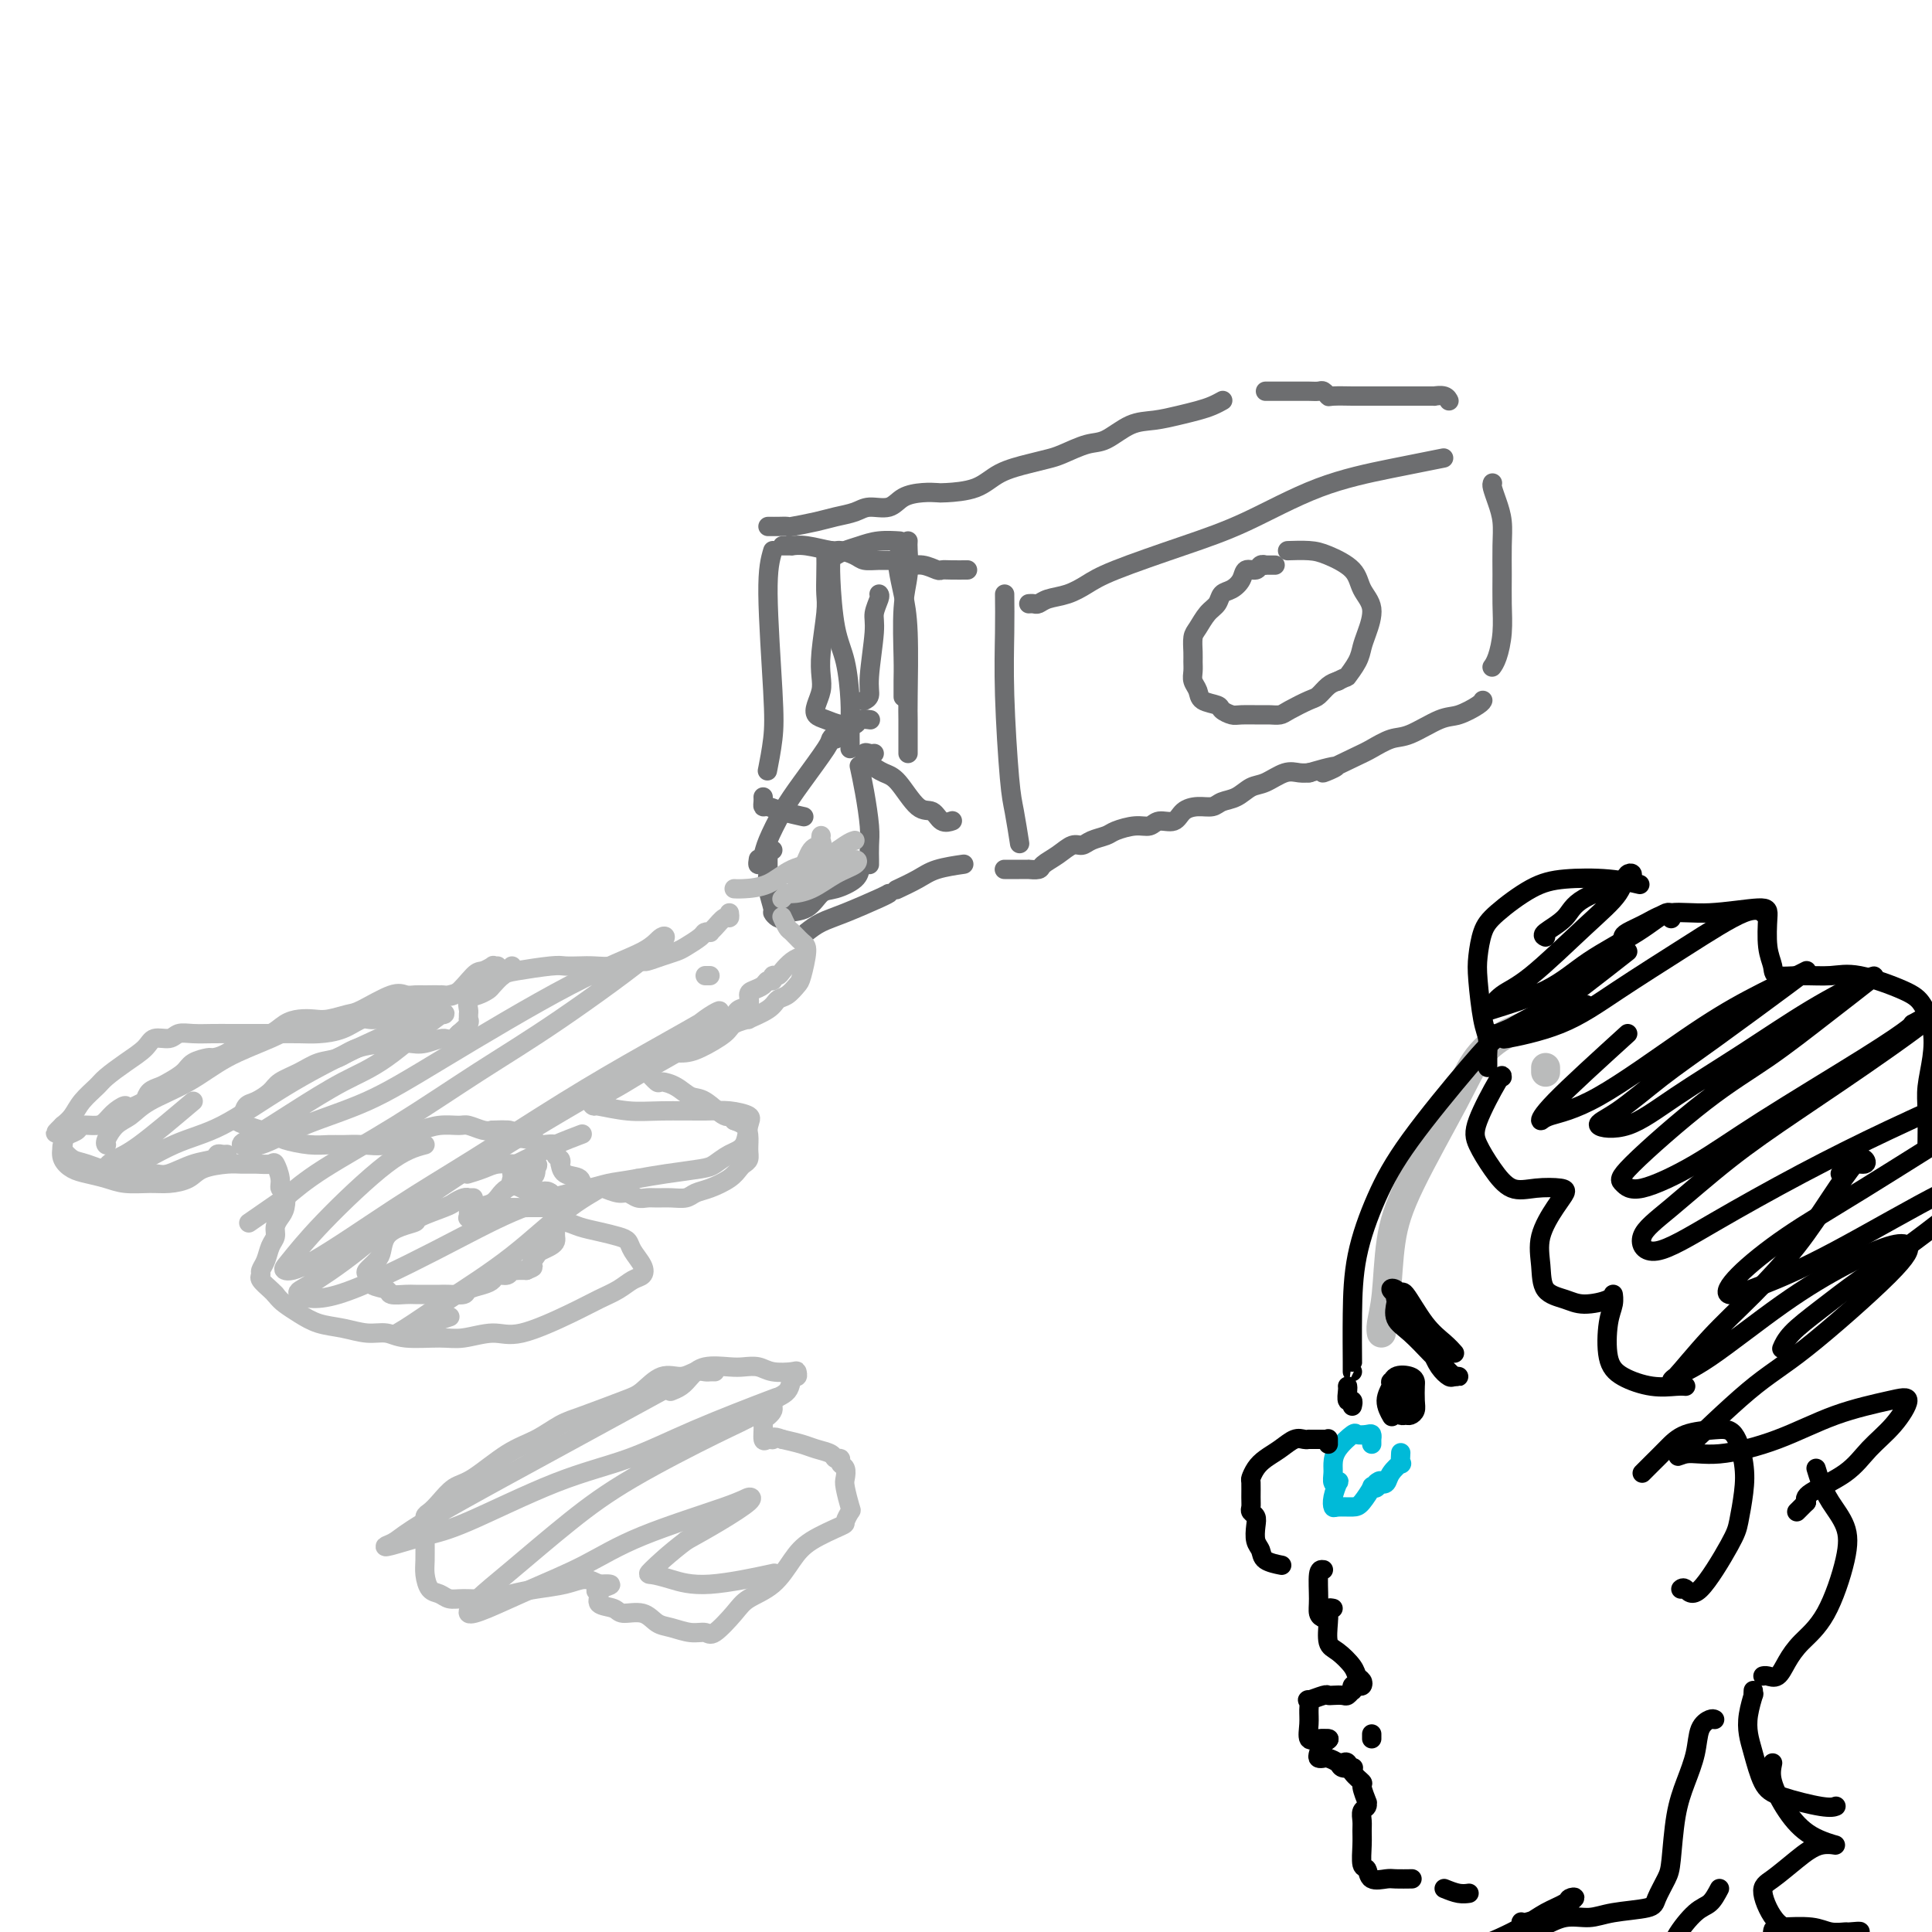 <svg viewBox='0 0 400 400' version='1.1' xmlns='http://www.w3.org/2000/svg' xmlns:xlink='http://www.w3.org/1999/xlink'><g fill='none' stroke='rgb(109,110,112)' stroke-width='4' stroke-linecap='round' stroke-linejoin='round'><path d='M160,114c-0.528,1.794 -1.056,3.589 -1,9c0.056,5.411 0.695,14.440 1,20c0.305,5.560 0.274,7.651 0,10c-0.274,2.349 -0.793,4.957 -1,6c-0.207,1.043 -0.104,0.522 0,0'/><path d='M173,153c0.116,-0.522 0.233,-1.044 0,-1c-0.233,0.044 -0.815,0.655 -1,1c-0.185,0.345 0.028,0.423 -1,2c-1.028,1.577 -3.299,4.652 -5,7c-1.701,2.348 -2.834,3.970 -4,6c-1.166,2.030 -2.365,4.466 -3,6c-0.635,1.534 -0.706,2.164 -1,3c-0.294,0.836 -0.810,1.879 -1,2c-0.190,0.121 -0.054,-0.680 0,-1c0.054,-0.320 0.027,-0.160 0,0'/><path d='M160,176c-0.423,-0.089 -0.845,-0.178 -1,0c-0.155,0.178 -0.041,0.624 0,1c0.041,0.376 0.010,0.683 0,1c-0.010,0.317 0.001,0.646 0,1c-0.001,0.354 -0.015,0.735 0,1c0.015,0.265 0.059,0.414 0,1c-0.059,0.586 -0.222,1.608 0,3c0.222,1.392 0.831,3.154 1,4c0.169,0.846 -0.100,0.776 0,1c0.100,0.224 0.568,0.743 1,1c0.432,0.257 0.827,0.252 1,0c0.173,-0.252 0.123,-0.753 1,-1c0.877,-0.247 2.680,-0.242 4,-1c1.320,-0.758 2.158,-2.281 3,-3c0.842,-0.719 1.690,-0.636 3,-1c1.310,-0.364 3.084,-1.175 4,-2c0.916,-0.825 0.976,-1.664 1,-2c0.024,-0.336 0.012,-0.168 0,0'/><path d='M180,179c0.006,-0.158 0.012,-0.316 0,-1c-0.012,-0.684 -0.042,-1.893 0,-3c0.042,-1.107 0.156,-2.111 0,-4c-0.156,-1.889 -0.580,-4.662 -1,-7c-0.420,-2.338 -0.834,-4.239 -1,-5c-0.166,-0.761 -0.083,-0.380 0,0'/><path d='M176,155c-0.016,-1.752 -0.033,-3.505 0,-5c0.033,-1.495 0.114,-2.734 0,-5c-0.114,-2.266 -0.423,-5.560 -1,-8c-0.577,-2.440 -1.423,-4.025 -2,-7c-0.577,-2.975 -0.886,-7.339 -1,-10c-0.114,-2.661 -0.033,-3.617 0,-4c0.033,-0.383 0.016,-0.191 0,0'/><path d='M173,115c0.594,-0.340 1.189,-0.679 2,-1c0.811,-0.321 1.839,-0.622 3,-1c1.161,-0.378 2.456,-0.833 4,-1c1.544,-0.167 3.339,-0.045 4,0c0.661,0.045 0.189,0.013 0,0c-0.189,-0.013 -0.094,-0.006 0,0'/><path d='M188,112c-0.030,0.419 -0.061,0.839 0,2c0.061,1.161 0.212,3.065 0,5c-0.212,1.935 -0.789,3.903 -1,7c-0.211,3.097 -0.057,7.325 0,10c0.057,2.675 0.015,3.797 0,5c-0.015,1.203 -0.004,2.487 0,3c0.004,0.513 0.002,0.257 0,0'/><path d='M158,165c0.015,0.303 0.029,0.607 0,1c-0.029,0.393 -0.102,0.876 0,1c0.102,0.124 0.378,-0.111 1,0c0.622,0.111 1.591,0.568 3,1c1.409,0.432 3.260,0.838 4,1c0.740,0.162 0.370,0.081 0,0'/><path d='M167,193c0.898,-0.702 1.796,-1.404 3,-2c1.204,-0.596 2.715,-1.088 5,-2c2.285,-0.912 5.346,-2.246 7,-3c1.654,-0.754 1.901,-0.930 2,-1c0.099,-0.070 0.049,-0.035 0,0'/><path d='M181,156c-0.299,0.046 -0.598,0.092 -1,0c-0.402,-0.092 -0.908,-0.322 -1,0c-0.092,0.322 0.230,1.194 1,2c0.770,0.806 1.988,1.544 3,2c1.012,0.456 1.820,0.630 3,2c1.180,1.370 2.733,3.936 4,5c1.267,1.064 2.247,0.625 3,1c0.753,0.375 1.280,1.562 2,2c0.720,0.438 1.634,0.125 2,0c0.366,-0.125 0.183,-0.063 0,0'/><path d='M186,184c-0.372,0.174 -0.743,0.348 0,0c0.743,-0.348 2.601,-1.217 4,-2c1.399,-0.783 2.338,-1.480 4,-2c1.662,-0.520 4.046,-0.863 5,-1c0.954,-0.137 0.477,-0.069 0,0'/><path d='M208,123c0.024,2.381 0.049,4.762 0,8c-0.049,3.238 -0.171,7.335 0,13c0.171,5.665 0.633,12.900 1,17c0.367,4.100 0.637,5.065 1,7c0.363,1.935 0.818,4.838 1,6c0.182,1.162 0.091,0.581 0,0'/><path d='M186,115c0.022,0.309 0.044,0.618 0,1c-0.044,0.382 -0.155,0.837 0,2c0.155,1.163 0.578,3.032 1,5c0.422,1.968 0.845,4.034 1,8c0.155,3.966 0.041,9.834 0,13c-0.041,3.166 -0.011,3.632 0,5c0.011,1.368 0.003,3.637 0,5c-0.003,1.363 -0.001,1.818 0,2c0.001,0.182 0.000,0.091 0,0'/><path d='M182,123c0.122,0.139 0.244,0.278 0,1c-0.244,0.722 -0.854,2.025 -1,3c-0.146,0.975 0.171,1.620 0,4c-0.171,2.380 -0.829,6.494 -1,9c-0.171,2.506 0.146,3.406 0,4c-0.146,0.594 -0.756,0.884 -1,1c-0.244,0.116 -0.122,0.058 0,0'/><path d='M172,114c-0.422,-0.020 -0.844,-0.039 -1,0c-0.156,0.039 -0.045,0.138 0,1c0.045,0.862 0.026,2.489 0,4c-0.026,1.511 -0.059,2.907 0,4c0.059,1.093 0.208,1.882 0,4c-0.208,2.118 -0.775,5.565 -1,8c-0.225,2.435 -0.107,3.856 0,5c0.107,1.144 0.205,2.009 0,3c-0.205,0.991 -0.713,2.109 -1,3c-0.287,0.891 -0.352,1.555 0,2c0.352,0.445 1.121,0.669 2,1c0.879,0.331 1.868,0.768 3,1c1.132,0.232 2.406,0.258 3,0c0.594,-0.258 0.506,-0.800 1,-1c0.494,-0.200 1.570,-0.057 2,0c0.430,0.057 0.215,0.029 0,0'/><path d='M162,113c0.295,0.002 0.590,0.005 1,0c0.410,-0.005 0.934,-0.016 1,0c0.066,0.016 -0.326,0.060 0,0c0.326,-0.060 1.371,-0.222 3,0c1.629,0.222 3.842,0.830 5,1c1.158,0.170 1.259,-0.098 2,0c0.741,0.098 2.120,0.561 3,1c0.880,0.439 1.260,0.854 2,1c0.740,0.146 1.839,0.024 3,0c1.161,-0.024 2.385,0.050 3,0c0.615,-0.050 0.623,-0.224 1,0c0.377,0.224 1.125,0.845 2,1c0.875,0.155 1.878,-0.154 3,0c1.122,0.154 2.364,0.773 3,1c0.636,0.227 0.665,0.061 1,0c0.335,-0.061 0.975,-0.016 2,0c1.025,0.016 2.436,0.005 3,0c0.564,-0.005 0.282,-0.002 0,0'/><path d='M159,109c0.436,0.000 0.873,0.001 1,0c0.127,-0.001 -0.055,-0.003 0,0c0.055,0.003 0.348,0.012 1,0c0.652,-0.012 1.662,-0.044 2,0c0.338,0.044 0.004,0.165 1,0c0.996,-0.165 3.324,-0.617 5,-1c1.676,-0.383 2.702,-0.698 4,-1c1.298,-0.302 2.868,-0.592 4,-1c1.132,-0.408 1.827,-0.932 3,-1c1.173,-0.068 2.825,0.322 4,0c1.175,-0.322 1.875,-1.355 3,-2c1.125,-0.645 2.676,-0.900 4,-1c1.324,-0.100 2.423,-0.044 3,0c0.577,0.044 0.633,0.075 2,0c1.367,-0.075 4.044,-0.257 6,-1c1.956,-0.743 3.191,-2.049 5,-3c1.809,-0.951 4.191,-1.548 6,-2c1.809,-0.452 3.046,-0.759 4,-1c0.954,-0.241 1.626,-0.418 3,-1c1.374,-0.582 3.452,-1.571 5,-2c1.548,-0.429 2.567,-0.300 4,-1c1.433,-0.700 3.279,-2.229 5,-3c1.721,-0.771 3.316,-0.785 5,-1c1.684,-0.215 3.457,-0.632 5,-1c1.543,-0.368 2.857,-0.686 4,-1c1.143,-0.314 2.115,-0.623 3,-1c0.885,-0.377 1.681,-0.822 2,-1c0.319,-0.178 0.159,-0.089 0,0'/><path d='M213,125c0.345,-0.025 0.689,-0.051 1,0c0.311,0.051 0.588,0.178 1,0c0.412,-0.178 0.958,-0.662 2,-1c1.042,-0.338 2.578,-0.530 4,-1c1.422,-0.470 2.729,-1.217 4,-2c1.271,-0.783 2.505,-1.603 6,-3c3.495,-1.397 9.249,-3.373 14,-5c4.751,-1.627 8.497,-2.906 13,-5c4.503,-2.094 9.764,-5.005 15,-7c5.236,-1.995 10.448,-3.076 15,-4c4.552,-0.924 8.443,-1.693 10,-2c1.557,-0.307 0.778,-0.154 0,0'/><path d='M208,180c0.019,0.000 0.037,0.000 0,0c-0.037,-0.000 -0.131,-0.000 0,0c0.131,0.000 0.487,0.001 1,0c0.513,-0.001 1.182,-0.002 2,0c0.818,0.002 1.783,0.009 2,0c0.217,-0.009 -0.314,-0.035 0,0c0.314,0.035 1.474,0.129 2,0c0.526,-0.129 0.419,-0.482 1,-1c0.581,-0.518 1.851,-1.199 3,-2c1.149,-0.801 2.179,-1.720 3,-2c0.821,-0.280 1.434,0.079 2,0c0.566,-0.079 1.086,-0.594 2,-1c0.914,-0.406 2.222,-0.701 3,-1c0.778,-0.299 1.027,-0.600 2,-1c0.973,-0.400 2.668,-0.898 4,-1c1.332,-0.102 2.299,0.193 3,0c0.701,-0.193 1.136,-0.874 2,-1c0.864,-0.126 2.156,0.303 3,0c0.844,-0.303 1.240,-1.337 2,-2c0.760,-0.663 1.883,-0.955 3,-1c1.117,-0.045 2.226,0.158 3,0c0.774,-0.158 1.211,-0.677 2,-1c0.789,-0.323 1.930,-0.451 3,-1c1.070,-0.549 2.070,-1.520 3,-2c0.930,-0.480 1.791,-0.468 3,-1c1.209,-0.532 2.767,-1.606 4,-2c1.233,-0.394 2.140,-0.106 3,0c0.860,0.106 1.674,0.030 2,0c0.326,-0.030 0.163,-0.015 0,0'/><path d='M271,160c10.112,-2.936 3.893,-0.276 3,0c-0.893,0.276 3.542,-1.832 6,-3c2.458,-1.168 2.939,-1.397 4,-2c1.061,-0.603 2.701,-1.580 4,-2c1.299,-0.420 2.257,-0.284 4,-1c1.743,-0.716 4.271,-2.283 6,-3c1.729,-0.717 2.659,-0.584 4,-1c1.341,-0.416 3.092,-1.381 4,-2c0.908,-0.619 0.974,-0.891 1,-1c0.026,-0.109 0.013,-0.054 0,0'/><path d='M262,81c0.333,-0.000 0.666,-0.000 1,0c0.334,0.000 0.670,0.000 1,0c0.330,-0.000 0.654,-0.000 1,0c0.346,0.000 0.712,0.000 1,0c0.288,-0.000 0.497,-0.001 1,0c0.503,0.001 1.302,0.004 2,0c0.698,-0.004 1.297,-0.015 2,0c0.703,0.015 1.509,0.057 2,0c0.491,-0.057 0.666,-0.211 1,0c0.334,0.211 0.828,0.789 1,1c0.172,0.211 0.022,0.057 1,0c0.978,-0.057 3.085,-0.015 4,0c0.915,0.015 0.640,0.004 1,0c0.360,-0.004 1.357,-0.001 2,0c0.643,0.001 0.932,0.000 1,0c0.068,-0.000 -0.084,-0.000 0,0c0.084,0.000 0.404,0.000 1,0c0.596,-0.000 1.469,-0.000 2,0c0.531,0.000 0.720,0.000 1,0c0.280,-0.000 0.652,-0.000 1,0c0.348,0.000 0.673,0.000 1,0c0.327,-0.000 0.656,-0.000 1,0c0.344,0.000 0.703,0.000 1,0c0.297,-0.000 0.531,-0.001 1,0c0.469,0.001 1.173,0.004 2,0c0.827,-0.004 1.777,-0.015 2,0c0.223,0.015 -0.280,0.056 0,0c0.280,-0.056 1.345,-0.207 2,0c0.655,0.207 0.902,0.774 1,1c0.098,0.226 0.049,0.113 0,0'/><path d='M309,100c-0.083,0.174 -0.166,0.348 0,1c0.166,0.652 0.580,1.782 1,3c0.420,1.218 0.845,2.523 1,4c0.155,1.477 0.039,3.127 0,5c-0.039,1.873 0.000,3.970 0,6c0.000,2.030 -0.039,3.994 0,6c0.039,2.006 0.155,4.053 0,6c-0.155,1.947 -0.580,3.793 -1,5c-0.420,1.207 -0.834,1.773 -1,2c-0.166,0.227 -0.083,0.113 0,0'/><path d='M264,117c-0.302,0.002 -0.605,0.005 -1,0c-0.395,-0.005 -0.883,-0.017 -1,0c-0.117,0.017 0.138,0.063 0,0c-0.138,-0.063 -0.670,-0.234 -1,0c-0.330,0.234 -0.460,0.874 -1,1c-0.540,0.126 -1.492,-0.261 -2,0c-0.508,0.261 -0.573,1.171 -1,2c-0.427,0.829 -1.217,1.577 -2,2c-0.783,0.423 -1.558,0.521 -2,1c-0.442,0.479 -0.549,1.339 -1,2c-0.451,0.661 -1.245,1.121 -2,2c-0.755,0.879 -1.470,2.175 -2,3c-0.530,0.825 -0.875,1.180 -1,2c-0.125,0.820 -0.030,2.106 0,3c0.030,0.894 -0.005,1.395 0,2c0.005,0.605 0.051,1.314 0,2c-0.051,0.686 -0.197,1.349 0,2c0.197,0.651 0.739,1.288 1,2c0.261,0.712 0.242,1.497 1,2c0.758,0.503 2.294,0.723 3,1c0.706,0.277 0.584,0.610 1,1c0.416,0.390 1.372,0.837 2,1c0.628,0.163 0.929,0.042 2,0c1.071,-0.042 2.913,-0.004 4,0c1.087,0.004 1.418,-0.025 2,0c0.582,0.025 1.416,0.105 2,0c0.584,-0.105 0.919,-0.396 2,-1c1.081,-0.604 2.908,-1.523 4,-2c1.092,-0.477 1.448,-0.513 2,-1c0.552,-0.487 1.301,-1.425 2,-2c0.699,-0.575 1.350,-0.788 2,-1'/><path d='M277,141c2.202,-1.168 1.706,-0.588 2,-1c0.294,-0.412 1.379,-1.817 2,-3c0.621,-1.183 0.780,-2.143 1,-3c0.220,-0.857 0.502,-1.609 1,-3c0.498,-1.391 1.212,-3.420 1,-5c-0.212,-1.580 -1.350,-2.711 -2,-4c-0.650,-1.289 -0.812,-2.738 -2,-4c-1.188,-1.262 -3.401,-2.338 -5,-3c-1.599,-0.662 -2.584,-0.909 -4,-1c-1.416,-0.091 -3.262,-0.026 -4,0c-0.738,0.026 -0.369,0.013 0,0'/></g>
<g fill='none' stroke='rgb(186,187,187)' stroke-width='4' stroke-linecap='round' stroke-linejoin='round'><path d='M151,189c0.061,0.475 0.122,0.951 0,1c-0.122,0.049 -0.429,-0.327 -1,0c-0.571,0.327 -1.408,1.358 -2,2c-0.592,0.642 -0.939,0.897 -1,1c-0.061,0.103 0.164,0.055 0,0c-0.164,-0.055 -0.718,-0.117 -1,0c-0.282,0.117 -0.293,0.413 -1,1c-0.707,0.587 -2.111,1.464 -3,2c-0.889,0.536 -1.263,0.732 -2,1c-0.737,0.268 -1.836,0.607 -3,1c-1.164,0.393 -2.393,0.841 -3,1c-0.607,0.159 -0.592,0.028 -1,0c-0.408,-0.028 -1.239,0.045 -2,0c-0.761,-0.045 -1.454,-0.208 -2,0c-0.546,0.208 -0.946,0.787 -2,1c-1.054,0.213 -2.761,0.060 -4,0c-1.239,-0.060 -2.008,-0.028 -3,0c-0.992,0.028 -2.206,0.053 -3,0c-0.794,-0.053 -1.168,-0.183 -3,0c-1.832,0.183 -5.123,0.679 -7,1c-1.877,0.321 -2.339,0.466 -3,1c-0.661,0.534 -1.522,1.456 -2,2c-0.478,0.544 -0.573,0.709 -1,1c-0.427,0.291 -1.186,0.709 -2,1c-0.814,0.291 -1.683,0.456 -2,1c-0.317,0.544 -0.084,1.469 0,2c0.084,0.531 0.017,0.670 0,1c-0.017,0.330 0.016,0.851 0,1c-0.016,0.149 -0.081,-0.075 0,0c0.081,0.075 0.309,0.450 0,1c-0.309,0.550 -1.154,1.275 -2,2'/><path d='M95,214c-1.871,2.022 -2.048,1.077 -3,1c-0.952,-0.077 -2.677,0.713 -4,1c-1.323,0.287 -2.243,0.070 -3,0c-0.757,-0.070 -1.349,0.008 -2,0c-0.651,-0.008 -1.359,-0.101 -3,0c-1.641,0.101 -4.215,0.397 -6,1c-1.785,0.603 -2.781,1.512 -4,2c-1.219,0.488 -2.662,0.554 -4,1c-1.338,0.446 -2.572,1.270 -4,2c-1.428,0.730 -3.050,1.365 -4,2c-0.950,0.635 -1.226,1.269 -2,2c-0.774,0.731 -2.044,1.558 -3,2c-0.956,0.442 -1.596,0.500 -2,1c-0.404,0.500 -0.571,1.444 -1,2c-0.429,0.556 -1.121,0.726 -1,1c0.121,0.274 1.053,0.652 2,1c0.947,0.348 1.909,0.668 3,1c1.091,0.332 2.311,0.678 3,1c0.689,0.322 0.847,0.622 2,1c1.153,0.378 3.301,0.835 5,1c1.699,0.165 2.948,0.037 4,0c1.052,-0.037 1.908,0.015 3,0c1.092,-0.015 2.419,-0.099 4,0c1.581,0.099 3.414,0.381 5,0c1.586,-0.381 2.924,-1.423 4,-2c1.076,-0.577 1.892,-0.687 3,-1c1.108,-0.313 2.510,-0.830 4,-1c1.490,-0.170 3.070,0.006 4,0c0.930,-0.006 1.212,-0.194 2,0c0.788,0.194 2.082,0.770 3,1c0.918,0.230 1.459,0.115 2,0'/><path d='M102,234c6.274,-0.280 2.958,0.520 3,1c0.042,0.480 3.441,0.639 5,1c1.559,0.361 1.279,0.924 2,1c0.721,0.076 2.442,-0.335 3,0c0.558,0.335 -0.046,1.417 0,2c0.046,0.583 0.741,0.666 1,1c0.259,0.334 0.080,0.920 0,1c-0.080,0.080 -0.063,-0.346 0,0c0.063,0.346 0.172,1.465 1,2c0.828,0.535 2.375,0.487 3,1c0.625,0.513 0.327,1.586 1,2c0.673,0.414 2.316,0.167 3,0c0.684,-0.167 0.410,-0.255 1,0c0.590,0.255 2.044,0.853 3,1c0.956,0.147 1.414,-0.157 2,0c0.586,0.157 1.302,0.775 2,1c0.698,0.225 1.380,0.057 2,0c0.620,-0.057 1.179,-0.003 2,0c0.821,0.003 1.904,-0.043 3,0c1.096,0.043 2.206,0.177 3,0c0.794,-0.177 1.273,-0.663 2,-1c0.727,-0.337 1.701,-0.523 3,-1c1.299,-0.477 2.922,-1.243 4,-2c1.078,-0.757 1.610,-1.505 2,-2c0.390,-0.495 0.638,-0.738 1,-1c0.362,-0.262 0.837,-0.543 1,-1c0.163,-0.457 0.013,-1.092 0,-2c-0.013,-0.908 0.112,-2.091 0,-3c-0.112,-0.909 -0.461,-1.546 -1,-2c-0.539,-0.454 -1.270,-0.727 -2,-1'/><path d='M152,232c-0.713,-1.291 -0.997,-0.518 -2,-1c-1.003,-0.482 -2.726,-2.218 -4,-3c-1.274,-0.782 -2.099,-0.608 -3,-1c-0.901,-0.392 -1.877,-1.348 -3,-2c-1.123,-0.652 -2.391,-1.001 -3,-1c-0.609,0.001 -0.557,0.350 -1,0c-0.443,-0.350 -1.380,-1.399 -2,-2c-0.620,-0.601 -0.922,-0.753 -1,-1c-0.078,-0.247 0.068,-0.588 0,-1c-0.068,-0.412 -0.351,-0.896 0,-1c0.351,-0.104 1.338,0.173 2,0c0.662,-0.173 1.001,-0.795 2,-1c0.999,-0.205 2.658,0.008 4,0c1.342,-0.008 2.366,-0.235 4,-1c1.634,-0.765 3.877,-2.067 5,-3c1.123,-0.933 1.126,-1.497 2,-2c0.874,-0.503 2.618,-0.946 3,-1c0.382,-0.054 -0.598,0.280 0,0c0.598,-0.280 2.776,-1.174 4,-2c1.224,-0.826 1.495,-1.584 2,-2c0.505,-0.416 1.244,-0.492 2,-1c0.756,-0.508 1.530,-1.450 2,-2c0.470,-0.550 0.635,-0.710 1,-2c0.365,-1.290 0.931,-3.712 1,-5c0.069,-1.288 -0.360,-1.442 -1,-2c-0.640,-0.558 -1.491,-1.521 -2,-2c-0.509,-0.479 -0.675,-0.475 -1,-1c-0.325,-0.525 -0.807,-1.579 -1,-2c-0.193,-0.421 -0.096,-0.211 0,0'/><path d='M98,248c-0.438,-0.007 -0.876,-0.014 -1,0c-0.124,0.014 0.068,0.049 0,0c-0.068,-0.049 -0.394,-0.182 -1,0c-0.606,0.182 -1.491,0.678 -2,1c-0.509,0.322 -0.640,0.469 -2,1c-1.360,0.531 -3.947,1.444 -5,2c-1.053,0.556 -0.571,0.753 -1,1c-0.429,0.247 -1.769,0.542 -3,1c-1.231,0.458 -2.355,1.077 -3,2c-0.645,0.923 -0.813,2.149 -1,3c-0.187,0.851 -0.393,1.327 -1,2c-0.607,0.673 -1.615,1.543 -2,2c-0.385,0.457 -0.146,0.501 0,1c0.146,0.499 0.198,1.454 1,2c0.802,0.546 2.354,0.682 3,1c0.646,0.318 0.386,0.817 1,1c0.614,0.183 2.103,0.049 3,0c0.897,-0.049 1.204,-0.012 2,0c0.796,0.012 2.081,0.000 3,0c0.919,-0.000 1.471,0.011 2,0c0.529,-0.011 1.035,-0.044 2,0c0.965,0.044 2.390,0.165 3,0c0.610,-0.165 0.405,-0.618 1,-1c0.595,-0.382 1.990,-0.695 3,-1c1.010,-0.305 1.634,-0.604 2,-1c0.366,-0.396 0.475,-0.891 1,-1c0.525,-0.109 1.467,0.167 2,0c0.533,-0.167 0.658,-0.777 1,-1c0.342,-0.223 0.900,-0.060 1,0c0.100,0.060 -0.257,0.017 0,0c0.257,-0.017 1.129,-0.009 2,0'/><path d='M109,263c2.186,-0.891 1.150,-0.620 1,-1c-0.150,-0.380 0.587,-1.411 1,-2c0.413,-0.589 0.503,-0.736 1,-1c0.497,-0.264 1.401,-0.646 2,-1c0.599,-0.354 0.892,-0.679 1,-1c0.108,-0.321 0.030,-0.636 0,-1c-0.030,-0.364 -0.014,-0.777 0,-1c0.014,-0.223 0.025,-0.256 0,-1c-0.025,-0.744 -0.086,-2.199 0,-3c0.086,-0.801 0.319,-0.947 0,-1c-0.319,-0.053 -1.191,-0.011 -2,0c-0.809,0.011 -1.555,-0.007 -3,0c-1.445,0.007 -3.588,0.041 -5,0c-1.412,-0.041 -2.091,-0.157 -3,0c-0.909,0.157 -2.047,0.589 -3,1c-0.953,0.411 -1.720,0.803 -2,1c-0.280,0.197 -0.072,0.201 0,0c0.072,-0.201 0.009,-0.606 0,-1c-0.009,-0.394 0.035,-0.778 1,-1c0.965,-0.222 2.850,-0.284 4,-1c1.150,-0.716 1.564,-2.087 3,-3c1.436,-0.913 3.892,-1.370 5,-2c1.108,-0.630 0.867,-1.434 1,-2c0.133,-0.566 0.641,-0.894 0,-1c-0.641,-0.106 -2.431,0.010 -4,0c-1.569,-0.010 -2.918,-0.146 -4,0c-1.082,0.146 -1.898,0.575 -3,1c-1.102,0.425 -2.489,0.845 -3,1c-0.511,0.155 -0.146,0.044 0,0c0.146,-0.044 0.073,-0.022 0,0'/><path d='M106,200c-0.763,0.847 -1.526,1.694 -2,2c-0.474,0.306 -0.659,0.071 -1,0c-0.341,-0.071 -0.839,0.022 -1,0c-0.161,-0.022 0.013,-0.160 0,0c-0.013,0.160 -0.215,0.617 -1,1c-0.785,0.383 -2.153,0.691 -3,1c-0.847,0.309 -1.171,0.618 -2,1c-0.829,0.382 -2.161,0.835 -3,1c-0.839,0.165 -1.183,0.041 -2,0c-0.817,-0.041 -2.106,-0.001 -3,0c-0.894,0.001 -1.392,-0.039 -2,0c-0.608,0.039 -1.324,0.158 -2,0c-0.676,-0.158 -1.311,-0.592 -3,0c-1.689,0.592 -4.433,2.211 -6,3c-1.567,0.789 -1.956,0.749 -3,1c-1.044,0.251 -2.743,0.792 -4,1c-1.257,0.208 -2.071,0.081 -3,0c-0.929,-0.081 -1.974,-0.117 -3,0c-1.026,0.117 -2.033,0.385 -3,1c-0.967,0.615 -1.892,1.576 -3,2c-1.108,0.424 -2.398,0.312 -4,1c-1.602,0.688 -3.516,2.176 -5,3c-1.484,0.824 -2.537,0.984 -3,1c-0.463,0.016 -0.336,-0.112 -1,0c-0.664,0.112 -2.118,0.463 -3,1c-0.882,0.537 -1.192,1.260 -2,2c-0.808,0.740 -2.113,1.497 -3,2c-0.887,0.503 -1.354,0.751 -2,1c-0.646,0.249 -1.470,0.500 -2,1c-0.530,0.500 -0.765,1.250 -1,2'/><path d='M30,228c-5.298,2.669 -4.043,1.341 -4,1c0.043,-0.341 -1.125,0.304 -2,1c-0.875,0.696 -1.456,1.443 -2,2c-0.544,0.557 -1.049,0.922 -2,1c-0.951,0.078 -2.346,-0.133 -3,0c-0.654,0.133 -0.567,0.610 -1,1c-0.433,0.390 -1.386,0.695 -2,1c-0.614,0.305 -0.891,0.611 -1,1c-0.109,0.389 -0.051,0.863 0,1c0.051,0.137 0.096,-0.061 0,0c-0.096,0.061 -0.333,0.381 0,1c0.333,0.619 1.237,1.539 2,2c0.763,0.461 1.385,0.465 3,1c1.615,0.535 4.224,1.601 6,2c1.776,0.399 2.721,0.132 4,0c1.279,-0.132 2.892,-0.130 4,0c1.108,0.130 1.711,0.389 3,0c1.289,-0.389 3.263,-1.425 5,-2c1.737,-0.575 3.236,-0.690 4,-1c0.764,-0.310 0.792,-0.815 1,-1c0.208,-0.185 0.594,-0.050 1,0c0.406,0.050 0.830,0.014 1,0c0.170,-0.014 0.085,-0.007 0,0'/><path d='M103,200c-0.474,0.031 -0.949,0.062 -1,0c-0.051,-0.062 0.321,-0.219 0,0c-0.321,0.219 -1.334,0.812 -2,1c-0.666,0.188 -0.983,-0.029 -2,1c-1.017,1.029 -2.734,3.303 -4,4c-1.266,0.697 -2.081,-0.183 -3,0c-0.919,0.183 -1.942,1.429 -3,2c-1.058,0.571 -2.152,0.468 -4,1c-1.848,0.532 -4.450,1.698 -6,2c-1.550,0.302 -2.049,-0.259 -3,0c-0.951,0.259 -2.353,1.337 -4,2c-1.647,0.663 -3.539,0.910 -5,1c-1.461,0.090 -2.490,0.024 -4,0c-1.510,-0.024 -3.499,-0.006 -5,0c-1.501,0.006 -2.514,0.001 -4,0c-1.486,-0.001 -3.447,0.004 -5,0c-1.553,-0.004 -2.699,-0.017 -4,0c-1.301,0.017 -2.756,0.062 -4,0c-1.244,-0.062 -2.278,-0.232 -3,0c-0.722,0.232 -1.132,0.867 -2,1c-0.868,0.133 -2.195,-0.236 -3,0c-0.805,0.236 -1.087,1.077 -2,2c-0.913,0.923 -2.457,1.928 -4,3c-1.543,1.072 -3.085,2.213 -4,3c-0.915,0.787 -1.204,1.221 -2,2c-0.796,0.779 -2.099,1.902 -3,3c-0.901,1.098 -1.400,2.171 -2,3c-0.600,0.829 -1.300,1.415 -2,2'/><path d='M13,233c-2.946,2.870 -0.809,1.045 0,1c0.809,-0.045 0.292,1.689 0,3c-0.292,1.311 -0.358,2.197 0,3c0.358,0.803 1.141,1.521 2,2c0.859,0.479 1.793,0.717 3,1c1.207,0.283 2.687,0.610 4,1c1.313,0.390 2.460,0.844 4,1c1.540,0.156 3.473,0.014 5,0c1.527,-0.014 2.649,0.102 4,0c1.351,-0.102 2.931,-0.420 4,-1c1.069,-0.580 1.628,-1.423 3,-2c1.372,-0.577 3.558,-0.889 5,-1c1.442,-0.111 2.142,-0.020 3,0c0.858,0.020 1.875,-0.030 3,0c1.125,0.030 2.358,0.139 3,0c0.642,-0.139 0.695,-0.525 1,0c0.305,0.525 0.864,1.961 1,3c0.136,1.039 -0.150,1.682 0,2c0.150,0.318 0.734,0.312 1,1c0.266,0.688 0.212,2.070 0,3c-0.212,0.930 -0.581,1.407 -1,2c-0.419,0.593 -0.887,1.300 -1,2c-0.113,0.700 0.128,1.392 0,2c-0.128,0.608 -0.624,1.132 -1,2c-0.376,0.868 -0.630,2.082 -1,3c-0.370,0.918 -0.856,1.542 -1,2c-0.144,0.458 0.054,0.752 0,1c-0.054,0.248 -0.361,0.451 0,1c0.361,0.549 1.389,1.442 2,2c0.611,0.558 0.806,0.779 1,1'/><path d='M57,268c0.783,0.980 1.241,1.429 2,2c0.759,0.571 1.820,1.262 3,2c1.180,0.738 2.479,1.522 4,2c1.521,0.478 3.264,0.650 5,1c1.736,0.350 3.466,0.880 5,1c1.534,0.120 2.871,-0.169 4,0c1.129,0.169 2.050,0.795 4,1c1.950,0.205 4.930,-0.010 7,0c2.070,0.010 3.232,0.245 5,0c1.768,-0.245 4.143,-0.971 6,-1c1.857,-0.029 3.197,0.641 6,0c2.803,-0.641 7.070,-2.591 10,-4c2.930,-1.409 4.524,-2.277 6,-3c1.476,-0.723 2.833,-1.299 4,-2c1.167,-0.701 2.142,-1.525 3,-2c0.858,-0.475 1.599,-0.599 2,-1c0.401,-0.401 0.464,-1.077 0,-2c-0.464,-0.923 -1.454,-2.092 -2,-3c-0.546,-0.908 -0.649,-1.554 -1,-2c-0.351,-0.446 -0.949,-0.693 -2,-1c-1.051,-0.307 -2.555,-0.674 -4,-1c-1.445,-0.326 -2.832,-0.612 -4,-1c-1.168,-0.388 -2.117,-0.878 -3,-1c-0.883,-0.122 -1.701,0.126 -2,0c-0.299,-0.126 -0.080,-0.625 0,-1c0.080,-0.375 0.022,-0.625 0,-1c-0.022,-0.375 -0.009,-0.874 0,-1c0.009,-0.126 0.013,0.121 0,0c-0.013,-0.121 -0.042,-0.609 0,-1c0.042,-0.391 0.155,-0.683 0,-1c-0.155,-0.317 -0.577,-0.658 -1,-1'/><path d='M114,247c-0.994,-0.880 -1.979,-0.081 -3,0c-1.021,0.081 -2.078,-0.556 -3,-1c-0.922,-0.444 -1.711,-0.696 -2,-1c-0.289,-0.304 -0.079,-0.662 0,-1c0.079,-0.338 0.028,-0.656 0,-1c-0.028,-0.344 -0.031,-0.712 0,-1c0.031,-0.288 0.097,-0.494 1,-1c0.903,-0.506 2.644,-1.311 4,-2c1.356,-0.689 2.327,-1.262 4,-2c1.673,-0.738 4.050,-1.639 5,-2c0.950,-0.361 0.475,-0.180 0,0'/><path d='M22,237c-0.011,-0.009 -0.022,-0.018 0,0c0.022,0.018 0.077,0.063 0,0c-0.077,-0.063 -0.288,-0.234 0,-1c0.288,-0.766 1.073,-2.126 2,-3c0.927,-0.874 1.996,-1.262 3,-2c1.004,-0.738 1.944,-1.827 4,-3c2.056,-1.173 5.228,-2.430 8,-4c2.772,-1.570 5.145,-3.452 8,-5c2.855,-1.548 6.192,-2.763 9,-4c2.808,-1.237 5.088,-2.496 6,-3c0.912,-0.504 0.456,-0.252 0,0'/><path d='M40,228c-4.159,3.515 -8.317,7.031 -11,9c-2.683,1.969 -3.890,2.393 -5,3c-1.110,0.607 -2.124,1.397 -2,2c0.124,0.603 1.386,1.021 4,0c2.614,-1.021 6.580,-3.479 10,-5c3.420,-1.521 6.293,-2.105 10,-4c3.707,-1.895 8.248,-5.099 13,-8c4.752,-2.901 9.716,-5.497 15,-8c5.284,-2.503 10.890,-4.913 14,-6c3.110,-1.087 3.724,-0.851 4,-1c0.276,-0.149 0.213,-0.682 -2,1c-2.213,1.682 -6.575,5.578 -10,8c-3.425,2.422 -5.914,3.370 -9,5c-3.086,1.630 -6.769,3.942 -10,6c-3.231,2.058 -6.011,3.862 -8,5c-1.989,1.138 -3.186,1.609 -3,2c0.186,0.391 1.754,0.703 4,0c2.246,-0.703 5.168,-2.421 9,-4c3.832,-1.579 8.573,-3.019 13,-5c4.427,-1.981 8.539,-4.503 16,-9c7.461,-4.497 18.270,-10.968 26,-15c7.730,-4.032 12.379,-5.623 15,-7c2.621,-1.377 3.213,-2.539 4,-3c0.787,-0.461 1.770,-0.221 -2,3c-3.770,3.221 -12.292,9.424 -19,14c-6.708,4.576 -11.602,7.526 -17,11c-5.398,3.474 -11.299,7.474 -17,11c-5.701,3.526 -11.200,6.579 -15,9c-3.800,2.421 -5.900,4.211 -8,6'/><path d='M59,248c-13.000,9.000 -6.500,4.500 0,0'/><path d='M147,202c-0.417,0.000 -0.833,0.000 -1,0c-0.167,0.000 -0.083,0.000 0,0'/><path d='M88,237c-2.108,0.559 -4.216,1.118 -8,4c-3.784,2.882 -9.242,8.087 -13,12c-3.758,3.913 -5.814,6.535 -7,8c-1.186,1.465 -1.500,1.774 -1,2c0.500,0.226 1.815,0.368 6,-2c4.185,-2.368 11.240,-7.245 17,-11c5.760,-3.755 10.224,-6.387 16,-10c5.776,-3.613 12.862,-8.205 19,-12c6.138,-3.795 11.326,-6.792 17,-10c5.674,-3.208 11.833,-6.629 14,-8c2.167,-1.371 0.342,-0.694 -2,1c-2.342,1.694 -5.201,4.405 -9,7c-3.799,2.595 -8.538,5.075 -17,10c-8.462,4.925 -20.646,12.293 -29,18c-8.354,5.707 -12.878,9.751 -17,13c-4.122,3.249 -7.844,5.703 -10,7c-2.156,1.297 -2.747,1.438 -2,2c0.747,0.562 2.832,1.546 8,0c5.168,-1.546 13.420,-5.623 20,-9c6.580,-3.377 11.488,-6.056 16,-8c4.512,-1.944 8.630,-3.155 12,-4c3.370,-0.845 5.994,-1.323 6,-1c0.006,0.323 -2.606,1.449 -6,4c-3.394,2.551 -7.570,6.529 -12,10c-4.430,3.471 -9.115,6.436 -13,9c-3.885,2.564 -6.969,4.729 -9,6c-2.031,1.271 -3.008,1.650 -1,1c2.008,-0.650 7.002,-2.329 9,-3c1.998,-0.671 0.999,-0.336 0,0'/><path d='M170,173c-0.049,0.309 -0.097,0.619 0,1c0.097,0.381 0.341,0.835 0,1c-0.341,0.165 -1.267,0.041 -2,1c-0.733,0.959 -1.274,3.000 -2,4c-0.726,1.000 -1.638,0.957 -2,1c-0.362,0.043 -0.175,0.172 1,0c1.175,-0.172 3.337,-0.644 5,-1c1.663,-0.356 2.827,-0.597 4,-1c1.173,-0.403 2.356,-0.969 3,-1c0.644,-0.031 0.748,0.474 0,1c-0.748,0.526 -2.348,1.073 -4,2c-1.652,0.927 -3.357,2.235 -5,3c-1.643,0.765 -3.224,0.989 -4,1c-0.776,0.011 -0.747,-0.189 -1,0c-0.253,0.189 -0.786,0.768 -1,1c-0.214,0.232 -0.107,0.116 0,0'/><path d='M177,174c-0.430,0.121 -0.860,0.243 -2,1c-1.140,0.757 -2.989,2.150 -5,3c-2.011,0.850 -4.185,1.156 -6,2c-1.815,0.844 -3.270,2.226 -5,3c-1.730,0.774 -3.735,0.939 -5,1c-1.265,0.061 -1.790,0.017 -2,0c-0.210,-0.017 -0.105,-0.009 0,0'/><path d='M166,198c-0.641,0.229 -1.281,0.458 -2,1c-0.719,0.542 -1.516,1.398 -2,2c-0.484,0.602 -0.653,0.949 -1,1c-0.347,0.051 -0.870,-0.193 -1,0c-0.130,0.193 0.133,0.824 0,1c-0.133,0.176 -0.661,-0.104 -1,0c-0.339,0.104 -0.490,0.591 -1,1c-0.510,0.409 -1.379,0.741 -2,1c-0.621,0.259 -0.995,0.447 -1,1c-0.005,0.553 0.357,1.473 0,2c-0.357,0.527 -1.435,0.662 -2,1c-0.565,0.338 -0.617,0.880 -2,2c-1.383,1.120 -4.099,2.818 -6,4c-1.901,1.182 -2.989,1.848 -5,3c-2.011,1.152 -4.946,2.791 -7,4c-2.054,1.209 -3.226,1.988 -5,3c-1.774,1.012 -4.149,2.257 -5,3c-0.851,0.743 -0.177,0.984 0,1c0.177,0.016 -0.141,-0.193 1,0c1.141,0.193 3.743,0.786 6,1c2.257,0.214 4.171,0.047 7,0c2.829,-0.047 6.575,0.025 9,0c2.425,-0.025 3.531,-0.148 5,0c1.469,0.148 3.302,0.568 4,1c0.698,0.432 0.262,0.875 0,2c-0.262,1.125 -0.351,2.931 -1,4c-0.649,1.069 -1.859,1.400 -3,2c-1.141,0.600 -2.213,1.470 -3,2c-0.787,0.530 -1.289,0.720 -3,1c-1.711,0.280 -4.632,0.652 -7,1c-2.368,0.348 -4.184,0.674 -6,1'/><path d='M132,244c-3.624,0.630 -4.683,0.705 -6,1c-1.317,0.295 -2.893,0.810 -4,1c-1.107,0.190 -1.745,0.054 -2,0c-0.255,-0.054 -0.128,-0.027 0,0'/><path d='M148,284c-0.352,-0.010 -0.705,-0.019 -1,0c-0.295,0.019 -0.533,0.068 -1,0c-0.467,-0.068 -1.163,-0.252 -2,0c-0.837,0.252 -1.816,0.939 -3,1c-1.184,0.061 -2.573,-0.504 -4,0c-1.427,0.504 -2.890,2.078 -4,3c-1.110,0.922 -1.865,1.192 -4,2c-2.135,0.808 -5.649,2.153 -8,3c-2.351,0.847 -3.539,1.195 -5,2c-1.461,0.805 -3.196,2.068 -5,3c-1.804,0.932 -3.677,1.535 -6,3c-2.323,1.465 -5.095,3.792 -7,5c-1.905,1.208 -2.941,1.296 -4,2c-1.059,0.704 -2.140,2.025 -3,3c-0.860,0.975 -1.498,1.605 -2,2c-0.502,0.395 -0.867,0.555 -1,1c-0.133,0.445 -0.033,1.173 0,2c0.033,0.827 0.001,1.751 0,3c-0.001,1.249 0.030,2.822 0,4c-0.030,1.178 -0.120,1.962 0,3c0.120,1.038 0.450,2.332 1,3c0.550,0.668 1.322,0.712 2,1c0.678,0.288 1.263,0.820 2,1c0.737,0.180 1.624,0.007 3,0c1.376,-0.007 3.239,0.151 5,0c1.761,-0.151 3.419,-0.612 5,-1c1.581,-0.388 3.083,-0.702 5,-1c1.917,-0.298 4.247,-0.580 6,-1c1.753,-0.420 2.929,-0.977 4,-1c1.071,-0.023 2.035,0.489 3,1'/><path d='M124,328c4.784,-0.269 1.244,0.559 0,1c-1.244,0.441 -0.191,0.495 0,1c0.191,0.505 -0.479,1.463 0,2c0.479,0.537 2.108,0.654 3,1c0.892,0.346 1.046,0.920 2,1c0.954,0.080 2.707,-0.333 4,0c1.293,0.333 2.126,1.413 3,2c0.874,0.587 1.788,0.681 3,1c1.212,0.319 2.720,0.865 4,1c1.280,0.135 2.330,-0.139 3,0c0.670,0.139 0.959,0.691 2,0c1.041,-0.691 2.834,-2.624 4,-4c1.166,-1.376 1.703,-2.194 3,-3c1.297,-0.806 3.352,-1.601 5,-3c1.648,-1.399 2.890,-3.402 4,-5c1.110,-1.598 2.088,-2.793 4,-4c1.912,-1.207 4.757,-2.428 6,-3c1.243,-0.572 0.883,-0.495 1,-1c0.117,-0.505 0.712,-1.592 1,-2c0.288,-0.408 0.269,-0.136 0,-1c-0.269,-0.864 -0.789,-2.862 -1,-4c-0.211,-1.138 -0.112,-1.414 0,-2c0.112,-0.586 0.239,-1.480 0,-2c-0.239,-0.520 -0.844,-0.664 -1,-1c-0.156,-0.336 0.136,-0.864 0,-1c-0.136,-0.136 -0.699,0.118 -1,0c-0.301,-0.118 -0.338,-0.609 -1,-1c-0.662,-0.391 -1.947,-0.682 -3,-1c-1.053,-0.318 -1.872,-0.662 -3,-1c-1.128,-0.338 -2.564,-0.669 -4,-1'/><path d='M162,298c-2.420,-0.916 -1.971,-0.205 -2,0c-0.029,0.205 -0.535,-0.094 -1,0c-0.465,0.094 -0.888,0.583 -1,0c-0.112,-0.583 0.086,-2.238 0,-3c-0.086,-0.762 -0.455,-0.633 0,-1c0.455,-0.367 1.733,-1.232 2,-2c0.267,-0.768 -0.478,-1.439 0,-2c0.478,-0.561 2.180,-1.012 3,-2c0.820,-0.988 0.757,-2.512 1,-3c0.243,-0.488 0.792,0.062 1,0c0.208,-0.062 0.074,-0.735 0,-1c-0.074,-0.265 -0.090,-0.123 -1,0c-0.910,0.123 -2.715,0.228 -4,0c-1.285,-0.228 -2.049,-0.787 -3,-1c-0.951,-0.213 -2.089,-0.079 -3,0c-0.911,0.079 -1.597,0.102 -3,0c-1.403,-0.102 -3.525,-0.328 -5,0c-1.475,0.328 -2.303,1.212 -3,2c-0.697,0.788 -1.265,1.481 -2,2c-0.735,0.519 -1.639,0.862 -2,1c-0.361,0.138 -0.181,0.069 0,0'/><path d='M139,287c0.124,-0.106 0.249,-0.212 -2,1c-2.249,1.212 -6.871,3.743 -11,6c-4.129,2.257 -7.765,4.240 -11,6c-3.235,1.760 -6.070,3.296 -11,6c-4.930,2.704 -11.955,6.574 -16,9c-4.045,2.426 -5.111,3.406 -6,4c-0.889,0.594 -1.602,0.802 -2,1c-0.398,0.198 -0.482,0.386 1,0c1.482,-0.386 4.529,-1.346 7,-2c2.471,-0.654 4.366,-1.002 9,-3c4.634,-1.998 12.008,-5.644 18,-8c5.992,-2.356 10.604,-3.421 15,-5c4.396,-1.579 8.578,-3.673 14,-6c5.422,-2.327 12.086,-4.887 15,-6c2.914,-1.113 2.078,-0.778 1,0c-1.078,0.778 -2.397,1.999 -4,3c-1.603,1.001 -3.489,1.783 -8,4c-4.511,2.217 -11.645,5.870 -17,9c-5.355,3.130 -8.929,5.738 -13,9c-4.071,3.262 -8.639,7.178 -12,10c-3.361,2.822 -5.516,4.549 -7,6c-1.484,1.451 -2.299,2.624 -2,3c0.299,0.376 1.712,-0.046 4,-1c2.288,-0.954 5.453,-2.442 9,-4c3.547,-1.558 7.477,-3.187 11,-5c3.523,-1.813 6.640,-3.808 12,-6c5.360,-2.192 12.964,-4.579 17,-6c4.036,-1.421 4.505,-1.876 5,-2c0.495,-0.124 1.018,0.082 0,1c-1.018,0.918 -3.577,2.548 -6,4c-2.423,1.452 -4.712,2.726 -7,4'/><path d='M142,319c-3.553,2.700 -5.934,4.951 -7,6c-1.066,1.049 -0.816,0.897 0,1c0.816,0.103 2.198,0.461 4,1c1.802,0.539 4.024,1.261 8,1c3.976,-0.261 9.708,-1.503 12,-2c2.292,-0.497 1.146,-0.248 0,0'/></g>
<g fill='none' stroke='rgb(186,187,187)' stroke-width='6' stroke-linecap='round' stroke-linejoin='round'><path d='M320,222c0.000,-0.422 0.000,-0.844 0,-1c0.000,-0.156 0.000,-0.044 0,0c0.000,0.044 0.000,0.022 0,0'/><path d='M320,212c-0.325,-0.116 -0.649,-0.233 -2,0c-1.351,0.233 -3.728,0.815 -6,2c-2.272,1.185 -4.440,2.973 -6,5c-1.560,2.027 -2.513,4.293 -5,9c-2.487,4.707 -6.509,11.853 -9,17c-2.491,5.147 -3.452,8.293 -4,12c-0.548,3.707 -0.683,7.973 -1,11c-0.317,3.027 -0.816,4.815 -1,6c-0.184,1.185 -0.053,1.767 0,2c0.053,0.233 0.026,0.116 0,0'/></g>
<g fill='none' stroke='rgb(0,0,0)' stroke-width='4' stroke-linecap='round' stroke-linejoin='round'><path d='M328,208c0.268,-0.010 0.537,-0.019 0,0c-0.537,0.019 -1.879,0.068 -3,0c-1.121,-0.068 -2.020,-0.252 -3,0c-0.980,0.252 -2.039,0.939 -4,2c-1.961,1.061 -4.823,2.494 -7,4c-2.177,1.506 -3.669,3.083 -7,7c-3.331,3.917 -8.500,10.174 -12,15c-3.500,4.826 -5.330,8.221 -7,12c-1.670,3.779 -3.180,7.941 -4,12c-0.820,4.059 -0.952,8.016 -1,12c-0.048,3.984 -0.013,7.996 0,10c0.013,2.004 0.004,2.001 0,2c-0.004,-0.001 -0.002,-0.001 0,0'/><path d='M290,268c-0.418,-0.103 -0.836,-0.206 -1,0c-0.164,0.206 -0.073,0.720 0,1c0.073,0.280 0.127,0.326 0,1c-0.127,0.674 -0.434,1.977 0,3c0.434,1.023 1.609,1.766 3,3c1.391,1.234 2.998,2.957 4,4c1.002,1.043 1.397,1.404 2,2c0.603,0.596 1.412,1.427 2,2c0.588,0.573 0.954,0.887 1,1c0.046,0.113 -0.228,0.025 0,0c0.228,-0.025 0.960,0.011 1,0c0.040,-0.011 -0.611,-0.071 -1,0c-0.389,0.071 -0.516,0.272 -1,0c-0.484,-0.272 -1.325,-1.019 -2,-2c-0.675,-0.981 -1.183,-2.198 -2,-4c-0.817,-1.802 -1.942,-4.191 -3,-6c-1.058,-1.809 -2.048,-3.040 -3,-4c-0.952,-0.960 -1.865,-1.650 -2,-2c-0.135,-0.350 0.509,-0.361 1,0c0.491,0.361 0.829,1.095 1,1c0.171,-0.095 0.176,-1.020 1,0c0.824,1.020 2.468,3.985 4,6c1.532,2.015 2.951,3.081 4,4c1.049,0.919 1.728,1.691 2,2c0.272,0.309 0.136,0.154 0,0'/><path d='M290,287c0.115,0.221 0.230,0.441 0,1c-0.230,0.559 -0.805,1.456 -1,2c-0.195,0.544 -0.011,0.735 0,1c0.011,0.265 -0.151,0.604 0,1c0.151,0.396 0.615,0.847 1,1c0.385,0.153 0.692,0.006 1,0c0.308,-0.006 0.619,0.129 1,0c0.381,-0.129 0.833,-0.521 1,-1c0.167,-0.479 0.048,-1.044 0,-2c-0.048,-0.956 -0.027,-2.302 0,-3c0.027,-0.698 0.060,-0.750 0,-1c-0.060,-0.250 -0.213,-0.700 -1,-1c-0.787,-0.300 -2.209,-0.449 -3,0c-0.791,0.449 -0.952,1.497 -1,2c-0.048,0.503 0.015,0.461 0,1c-0.015,0.539 -0.110,1.659 0,2c0.110,0.341 0.423,-0.096 1,0c0.577,0.096 1.417,0.726 2,1c0.583,0.274 0.909,0.192 1,0c0.091,-0.192 -0.051,-0.495 0,-1c0.051,-0.505 0.296,-1.213 0,-2c-0.296,-0.787 -1.133,-1.654 -2,-2c-0.867,-0.346 -1.763,-0.173 -2,0c-0.237,0.173 0.184,0.345 0,1c-0.184,0.655 -0.973,1.792 -1,3c-0.027,1.208 0.706,2.488 1,3c0.294,0.512 0.147,0.256 0,0'/></g>
<g fill='none' stroke='rgb(0,186,216)' stroke-width='4' stroke-linecap='round' stroke-linejoin='round'><path d='M284,299c0.004,-0.453 0.008,-0.905 0,-1c-0.008,-0.095 -0.028,0.168 0,0c0.028,-0.168 0.102,-0.768 0,-1c-0.102,-0.232 -0.381,-0.094 -1,0c-0.619,0.094 -1.577,0.146 -2,0c-0.423,-0.146 -0.310,-0.491 -1,0c-0.690,0.491 -2.181,1.817 -3,3c-0.819,1.183 -0.965,2.224 -1,3c-0.035,0.776 0.039,1.289 0,2c-0.039,0.711 -0.193,1.620 0,2c0.193,0.380 0.732,0.231 1,0c0.268,-0.231 0.264,-0.545 0,0c-0.264,0.545 -0.787,1.949 -1,3c-0.213,1.051 -0.116,1.748 0,2c0.116,0.252 0.251,0.057 1,0c0.749,-0.057 2.113,0.024 3,0c0.887,-0.024 1.296,-0.153 2,-1c0.704,-0.847 1.704,-2.413 2,-3c0.296,-0.587 -0.113,-0.197 0,0c0.113,0.197 0.746,0.199 1,0c0.254,-0.199 0.127,-0.600 0,-1'/><path d='M285,307c0.947,-0.797 0.814,-0.288 1,0c0.186,0.288 0.691,0.357 1,0c0.309,-0.357 0.423,-1.140 1,-2c0.577,-0.860 1.619,-1.798 2,-2c0.381,-0.202 0.103,0.330 0,0c-0.103,-0.330 -0.029,-1.523 0,-2c0.029,-0.477 0.015,-0.239 0,0'/></g>
<g fill='none' stroke='rgb(0,0,0)' stroke-width='4' stroke-linecap='round' stroke-linejoin='round'><path d='M279,287c0.030,0.188 0.061,0.376 0,1c-0.061,0.624 -0.212,1.683 0,2c0.212,0.317 0.788,-0.107 1,0c0.212,0.107 0.061,0.745 0,1c-0.061,0.255 -0.030,0.128 0,0'/><path d='M275,298c0.000,-0.111 0.000,-0.222 0,0c0.000,0.222 0.000,0.778 0,1c0.000,0.222 0.000,0.111 0,0'/><path d='M274,298c-0.341,0.000 -0.682,0.000 -1,0c-0.318,-0.000 -0.612,-0.002 -1,0c-0.388,0.002 -0.869,0.006 -1,0c-0.131,-0.006 0.089,-0.024 0,0c-0.089,0.024 -0.485,0.089 -1,0c-0.515,-0.089 -1.147,-0.332 -2,0c-0.853,0.332 -1.927,1.239 -3,2c-1.073,0.761 -2.144,1.376 -3,2c-0.856,0.624 -1.497,1.256 -2,2c-0.503,0.744 -0.868,1.600 -1,2c-0.132,0.400 -0.032,0.344 0,1c0.032,0.656 -0.005,2.023 0,3c0.005,0.977 0.053,1.564 0,2c-0.053,0.436 -0.207,0.721 0,1c0.207,0.279 0.774,0.550 1,1c0.226,0.450 0.110,1.077 0,2c-0.110,0.923 -0.215,2.142 0,3c0.215,0.858 0.748,1.354 1,2c0.252,0.646 0.222,1.443 1,2c0.778,0.557 2.365,0.873 3,1c0.635,0.127 0.317,0.063 0,0'/><path d='M274,325c-0.429,-0.061 -0.857,-0.121 -1,1c-0.143,1.121 0.000,3.425 0,5c-0.000,1.575 -0.144,2.422 0,3c0.144,0.578 0.577,0.886 1,1c0.423,0.114 0.835,0.032 1,0c0.165,-0.032 0.082,-0.016 0,0'/><path d='M276,333c-0.420,-0.082 -0.840,-0.164 -1,0c-0.160,0.164 -0.061,0.575 0,1c0.061,0.425 0.082,0.863 0,2c-0.082,1.137 -0.267,2.973 0,4c0.267,1.027 0.986,1.246 2,2c1.014,0.754 2.321,2.045 3,3c0.679,0.955 0.728,1.575 1,2c0.272,0.425 0.766,0.654 1,1c0.234,0.346 0.207,0.810 0,1c-0.207,0.190 -0.595,0.107 -1,0c-0.405,-0.107 -0.829,-0.239 -1,0c-0.171,0.239 -0.091,0.849 0,1c0.091,0.151 0.193,-0.155 0,0c-0.193,0.155 -0.679,0.773 -1,1c-0.321,0.227 -0.475,0.065 -1,0c-0.525,-0.065 -1.419,-0.033 -2,0c-0.581,0.033 -0.849,0.067 -1,0c-0.151,-0.067 -0.184,-0.234 -1,0c-0.816,0.234 -2.416,0.869 -3,1c-0.584,0.131 -0.151,-0.242 0,0c0.151,0.242 0.020,1.098 0,2c-0.020,0.902 0.072,1.849 0,3c-0.072,1.151 -0.306,2.504 0,3c0.306,0.496 1.154,0.133 2,0c0.846,-0.133 1.689,-0.036 2,0c0.311,0.036 0.089,0.010 0,0c-0.089,-0.010 -0.044,-0.005 0,0'/><path d='M275,360c0.449,0.121 -0.428,0.424 -1,1c-0.572,0.576 -0.840,1.425 -1,2c-0.160,0.575 -0.213,0.876 0,1c0.213,0.124 0.691,0.072 1,0c0.309,-0.072 0.447,-0.163 1,0c0.553,0.163 1.519,0.580 2,1c0.481,0.420 0.476,0.844 1,1c0.524,0.156 1.578,0.045 2,0c0.422,-0.045 0.211,-0.022 0,0'/><path d='M284,359c0.000,0.423 0.000,0.845 0,1c0.000,0.155 0.000,0.041 0,0c0.000,-0.041 0.000,-0.011 0,0c-0.000,0.011 0.000,0.003 0,0c0.000,-0.003 0.000,-0.001 0,0c0.000,0.001 0.000,0.000 0,0c0.000,-0.000 0.000,-0.000 0,0c0.000,0.000 0.000,0.000 0,0'/><path d='M278,365c0.372,-0.167 0.745,-0.335 1,0c0.255,0.335 0.394,1.171 1,2c0.606,0.829 1.680,1.651 2,2c0.320,0.349 -0.114,0.225 0,1c0.114,0.775 0.777,2.448 1,3c0.223,0.552 0.007,-0.018 0,0c-0.007,0.018 0.194,0.625 0,1c-0.194,0.375 -0.785,0.518 -1,1c-0.215,0.482 -0.054,1.304 0,2c0.054,0.696 0.001,1.266 0,2c-0.001,0.734 0.048,1.633 0,3c-0.048,1.367 -0.194,3.204 0,4c0.194,0.796 0.729,0.553 1,1c0.271,0.447 0.280,1.584 1,2c0.720,0.416 2.152,0.112 3,0c0.848,-0.112 1.113,-0.030 2,0c0.887,0.030 2.396,0.009 3,0c0.604,-0.009 0.302,-0.004 0,0'/><path d='M299,391c1.044,0.422 2.089,0.844 3,1c0.911,0.156 1.689,0.044 2,0c0.311,-0.044 0.156,-0.022 0,0'/><path d='M340,305c0.379,-0.378 0.758,-0.756 1,-1c0.242,-0.244 0.347,-0.354 1,-1c0.653,-0.646 1.853,-1.830 3,-3c1.147,-1.170 2.242,-2.328 4,-3c1.758,-0.672 4.181,-0.857 6,-1c1.819,-0.143 3.035,-0.242 4,1c0.965,1.242 1.678,3.827 2,6c0.322,2.173 0.251,3.934 0,6c-0.251,2.066 -0.684,4.438 -1,6c-0.316,1.562 -0.516,2.314 -2,5c-1.484,2.686 -4.254,7.308 -6,9c-1.746,1.692 -2.470,0.456 -3,0c-0.530,-0.456 -0.866,-0.130 -1,0c-0.134,0.130 -0.067,0.065 0,0'/><path d='M311,223c0.012,-0.364 0.025,-0.727 -1,1c-1.025,1.727 -3.087,5.545 -4,8c-0.913,2.455 -0.676,3.547 0,5c0.676,1.453 1.790,3.267 3,5c1.210,1.733 2.516,3.385 4,4c1.484,0.615 3.147,0.193 5,0c1.853,-0.193 3.898,-0.157 5,0c1.102,0.157 1.263,0.434 1,1c-0.263,0.566 -0.948,1.422 -2,3c-1.052,1.578 -2.472,3.877 -3,6c-0.528,2.123 -0.166,4.069 0,6c0.166,1.931 0.135,3.847 1,5c0.865,1.153 2.625,1.544 4,2c1.375,0.456 2.365,0.979 4,1c1.635,0.021 3.915,-0.458 5,-1c1.085,-0.542 0.977,-1.145 1,-1c0.023,0.145 0.178,1.037 0,2c-0.178,0.963 -0.690,1.995 -1,4c-0.310,2.005 -0.419,4.982 0,7c0.419,2.018 1.366,3.077 3,4c1.634,0.923 3.953,1.711 6,2c2.047,0.289 3.820,0.078 5,0c1.180,-0.078 1.766,-0.022 2,0c0.234,0.022 0.117,0.011 0,0'/><path d='M309,214c-0.044,0.202 -0.089,0.404 1,0c1.089,-0.404 3.311,-1.415 5,-2c1.689,-0.585 2.844,-0.744 4,-1c1.156,-0.256 2.311,-0.607 3,-1c0.689,-0.393 0.911,-0.826 1,-1c0.089,-0.174 0.044,-0.087 0,0'/><path d='M308,221c-0.002,-0.320 -0.003,-0.640 0,-1c0.003,-0.360 0.011,-0.760 0,-1c-0.011,-0.240 -0.042,-0.320 0,-1c0.042,-0.680 0.157,-1.960 0,-3c-0.157,-1.040 -0.586,-1.841 -1,-4c-0.414,-2.159 -0.811,-5.678 -1,-8c-0.189,-2.322 -0.169,-3.449 0,-5c0.169,-1.551 0.486,-3.527 1,-5c0.514,-1.473 1.224,-2.444 3,-4c1.776,-1.556 4.617,-3.699 7,-5c2.383,-1.301 4.309,-1.761 7,-2c2.691,-0.239 6.148,-0.257 9,0c2.852,0.257 5.101,0.788 6,1c0.899,0.212 0.450,0.106 0,0'/><path d='M336,194c0.077,-0.259 0.154,-0.519 1,-1c0.846,-0.481 2.462,-1.184 4,-2c1.538,-0.816 3.000,-1.744 5,-2c2.000,-0.256 4.540,0.161 8,0c3.460,-0.161 7.841,-0.901 10,-1c2.159,-0.099 2.095,0.443 2,2c-0.095,1.557 -0.221,4.131 0,6c0.221,1.869 0.788,3.034 1,4c0.212,0.966 0.069,1.732 1,2c0.931,0.268 2.934,0.037 5,0c2.066,-0.037 4.193,0.120 6,0c1.807,-0.120 3.294,-0.516 6,0c2.706,0.516 6.630,1.943 9,3c2.370,1.057 3.185,1.742 4,3c0.815,1.258 1.630,3.088 2,5c0.370,1.912 0.295,3.907 0,6c-0.295,2.093 -0.811,4.283 -1,6c-0.189,1.717 -0.051,2.962 0,5c0.051,2.038 0.015,4.868 0,6c-0.015,1.132 -0.007,0.566 0,0'/><path d='M320,194c-0.404,-0.176 -0.809,-0.351 0,-1c0.809,-0.649 2.830,-1.771 4,-3c1.170,-1.229 1.488,-2.565 4,-4c2.512,-1.435 7.219,-2.971 9,-4c1.781,-1.029 0.637,-1.553 0,-1c-0.637,0.553 -0.765,2.183 -2,4c-1.235,1.817 -3.576,3.820 -7,7c-3.424,3.180 -7.930,7.535 -11,10c-3.070,2.465 -4.703,3.039 -6,4c-1.297,0.961 -2.256,2.310 -3,3c-0.744,0.690 -1.271,0.723 1,0c2.271,-0.723 7.341,-2.200 11,-4c3.659,-1.800 5.909,-3.921 9,-6c3.091,-2.079 7.024,-4.114 10,-6c2.976,-1.886 4.993,-3.623 6,-4c1.007,-0.377 1.002,0.607 1,1c-0.002,0.393 -0.001,0.197 0,0'/><path d='M337,197c-3.045,2.389 -6.090,4.777 -9,7c-2.910,2.223 -5.685,4.279 -8,6c-2.315,1.721 -4.169,3.107 -6,4c-1.831,0.893 -3.637,1.292 -2,1c1.637,-0.292 6.719,-1.276 11,-3c4.281,-1.724 7.760,-4.188 12,-7c4.240,-2.812 9.240,-5.970 14,-9c4.760,-3.030 9.282,-5.931 12,-7c2.718,-1.069 3.634,-0.305 4,0c0.366,0.305 0.183,0.153 0,0'/><path d='M337,214c-5.988,5.444 -11.975,10.888 -15,14c-3.025,3.112 -3.087,3.891 -3,4c0.087,0.109 0.325,-0.454 2,-1c1.675,-0.546 4.789,-1.075 10,-4c5.211,-2.925 12.518,-8.246 18,-12c5.482,-3.754 9.138,-5.941 13,-8c3.862,-2.059 7.930,-3.989 10,-5c2.070,-1.011 2.141,-1.102 2,-1c-0.141,0.102 -0.494,0.398 -4,3c-3.506,2.602 -10.164,7.510 -15,11c-4.836,3.490 -7.851,5.560 -11,8c-3.149,2.440 -6.432,5.248 -9,7c-2.568,1.752 -4.422,2.449 -4,3c0.422,0.551 3.121,0.957 6,0c2.879,-0.957 5.937,-3.277 10,-6c4.063,-2.723 9.131,-5.849 14,-9c4.869,-3.151 9.539,-6.326 14,-9c4.461,-2.674 8.713,-4.846 11,-6c2.287,-1.154 2.608,-1.291 1,0c-1.608,1.291 -5.147,4.008 -9,7c-3.853,2.992 -8.021,6.259 -12,9c-3.979,2.741 -7.770,4.956 -13,9c-5.230,4.044 -11.901,9.916 -15,13c-3.099,3.084 -2.628,3.379 -2,4c0.628,0.621 1.412,1.568 4,1c2.588,-0.568 6.981,-2.649 11,-5c4.019,-2.351 7.665,-4.970 14,-9c6.335,-4.030 15.359,-9.470 21,-13c5.641,-3.530 7.897,-5.152 9,-6c1.103,-0.848 1.051,-0.924 1,-1'/><path d='M396,212c8.501,-4.792 1.754,0.230 -5,5c-6.754,4.770 -13.516,9.290 -19,13c-5.484,3.710 -9.691,6.612 -14,10c-4.309,3.388 -8.720,7.263 -12,10c-3.280,2.737 -5.428,4.335 -6,6c-0.572,1.665 0.431,3.398 3,3c2.569,-0.398 6.705,-2.927 12,-6c5.295,-3.073 11.750,-6.690 18,-10c6.250,-3.310 12.295,-6.313 18,-9c5.705,-2.687 11.071,-5.057 17,-8c5.929,-2.943 12.422,-6.457 15,-7c2.578,-0.543 1.242,1.887 -1,4c-2.242,2.113 -5.390,3.909 -12,8c-6.610,4.091 -16.683,10.476 -24,15c-7.317,4.524 -11.880,7.187 -16,10c-4.120,2.813 -7.799,5.776 -10,8c-2.201,2.224 -2.925,3.711 -2,4c0.925,0.289 3.500,-0.618 7,-2c3.500,-1.382 7.927,-3.238 15,-7c7.073,-3.762 16.793,-9.429 22,-12c5.207,-2.571 5.900,-2.047 7,-2c1.100,0.047 2.607,-0.382 0,2c-2.607,2.382 -9.329,7.574 -14,11c-4.671,3.426 -7.290,5.087 -10,7c-2.710,1.913 -5.510,4.080 -8,6c-2.490,1.920 -4.670,3.594 -6,5c-1.330,1.406 -1.808,2.545 -2,3c-0.192,0.455 -0.096,0.228 0,0'/><path d='M381,243c0.514,-0.873 1.028,-1.746 2,-2c0.972,-0.254 2.403,0.112 3,0c0.597,-0.112 0.361,-0.700 0,-1c-0.361,-0.300 -0.849,-0.311 -2,1c-1.151,1.311 -2.967,3.943 -5,7c-2.033,3.057 -4.282,6.540 -7,10c-2.718,3.460 -5.905,6.897 -9,10c-3.095,3.103 -6.098,5.873 -9,9c-2.902,3.127 -5.704,6.613 -7,8c-1.296,1.387 -1.085,0.676 0,0c1.085,-0.676 3.044,-1.318 7,-4c3.956,-2.682 9.907,-7.403 15,-11c5.093,-3.597 9.327,-6.069 13,-8c3.673,-1.931 6.785,-3.319 9,-4c2.215,-0.681 3.534,-0.653 4,0c0.466,0.653 0.079,1.932 -4,6c-4.079,4.068 -11.850,10.924 -17,15c-5.150,4.076 -7.677,5.372 -12,9c-4.323,3.628 -10.441,9.587 -13,12c-2.559,2.413 -1.560,1.281 0,1c1.560,-0.281 3.681,0.289 7,0c3.319,-0.289 7.835,-1.435 12,-3c4.165,-1.565 7.980,-3.547 12,-5c4.020,-1.453 8.246,-2.378 11,-3c2.754,-0.622 4.037,-0.942 4,0c-0.037,0.942 -1.394,3.145 -3,5c-1.606,1.855 -3.461,3.363 -5,5c-1.539,1.637 -2.760,3.402 -5,5c-2.240,1.598 -5.497,3.028 -7,4c-1.503,0.972 -1.251,1.486 -1,2'/><path d='M374,311c-3.500,3.500 -1.750,1.750 0,0'/><path d='M376,304c0.281,0.931 0.562,1.861 1,3c0.438,1.139 1.033,2.485 2,4c0.967,1.515 2.306,3.199 3,5c0.694,1.801 0.744,3.720 0,7c-0.744,3.280 -2.283,7.923 -4,11c-1.717,3.077 -3.613,4.590 -5,6c-1.387,1.410 -2.267,2.718 -3,4c-0.733,1.282 -1.320,2.540 -2,3c-0.680,0.460 -1.452,0.124 -2,0c-0.548,-0.124 -0.871,-0.035 -1,0c-0.129,0.035 -0.065,0.018 0,0'/><path d='M363,350c-0.029,0.517 -0.058,1.034 0,1c0.058,-0.034 0.203,-0.620 0,0c-0.203,0.620 -0.754,2.445 -1,4c-0.246,1.555 -0.186,2.841 0,4c0.186,1.159 0.498,2.191 1,4c0.502,1.809 1.192,4.393 2,6c0.808,1.607 1.732,2.235 4,3c2.268,0.765 5.880,1.668 8,2c2.120,0.332 2.749,0.095 3,0c0.251,-0.095 0.126,-0.047 0,0'/><path d='M367,365c-0.233,1.145 -0.466,2.291 0,4c0.466,1.709 1.631,3.982 3,6c1.369,2.018 2.943,3.780 5,5c2.057,1.220 4.598,1.898 5,2c0.402,0.102 -1.335,-0.372 -3,0c-1.665,0.372 -3.258,1.591 -5,3c-1.742,1.409 -3.631,3.009 -5,4c-1.369,0.991 -2.216,1.372 -2,3c0.216,1.628 1.497,4.503 3,6c1.503,1.497 3.228,1.616 5,2c1.772,0.384 3.590,1.032 6,1c2.410,-0.032 5.410,-0.744 6,-1c0.590,-0.256 -1.232,-0.054 -2,0c-0.768,0.054 -0.483,-0.038 -1,0c-0.517,0.038 -1.837,0.206 -3,0c-1.163,-0.206 -2.170,-0.785 -4,-1c-1.830,-0.215 -4.482,-0.064 -6,0c-1.518,0.064 -1.902,0.043 -2,1c-0.098,0.957 0.089,2.894 0,4c-0.089,1.106 -0.455,1.382 0,2c0.455,0.618 1.730,1.578 3,2c1.270,0.422 2.534,0.306 3,0c0.466,-0.306 0.133,-0.802 0,-1c-0.133,-0.198 -0.067,-0.099 0,0'/><path d='M356,391c-0.617,1.166 -1.235,2.332 -2,3c-0.765,0.668 -1.679,0.839 -3,2c-1.321,1.161 -3.051,3.313 -4,5c-0.949,1.687 -1.119,2.910 -2,4c-0.881,1.090 -2.474,2.046 -3,3c-0.526,0.954 0.014,1.905 0,2c-0.014,0.095 -0.581,-0.667 0,-2c0.581,-1.333 2.309,-3.238 3,-4c0.691,-0.762 0.346,-0.381 0,0'/><path d='M355,356c-0.214,-0.113 -0.428,-0.226 -1,0c-0.572,0.226 -1.501,0.792 -2,2c-0.499,1.208 -0.566,3.060 -1,5c-0.434,1.940 -1.234,3.969 -2,6c-0.766,2.031 -1.499,4.064 -2,7c-0.501,2.936 -0.769,6.775 -1,9c-0.231,2.225 -0.423,2.835 -1,4c-0.577,1.165 -1.539,2.885 -2,4c-0.461,1.115 -0.422,1.626 -2,2c-1.578,0.374 -4.774,0.613 -7,1c-2.226,0.387 -3.482,0.924 -5,1c-1.518,0.076 -3.296,-0.309 -5,0c-1.704,0.309 -3.333,1.312 -5,2c-1.667,0.688 -3.373,1.061 -4,1c-0.627,-0.061 -0.174,-0.554 0,-1c0.174,-0.446 0.069,-0.843 0,-1c-0.069,-0.157 -0.101,-0.074 0,0c0.101,0.074 0.335,0.138 1,0c0.665,-0.138 1.761,-0.480 3,-1c1.239,-0.520 2.621,-1.220 4,-2c1.379,-0.780 2.754,-1.641 3,-2c0.246,-0.359 -0.639,-0.215 -1,0c-0.361,0.215 -0.200,0.501 -1,1c-0.800,0.499 -2.562,1.209 -4,2c-1.438,0.791 -2.554,1.662 -5,3c-2.446,1.338 -6.223,3.142 -9,4c-2.777,0.858 -4.555,0.769 -6,1c-1.445,0.231 -2.556,0.780 -3,1c-0.444,0.220 -0.222,0.110 0,0'/></g>
</svg>